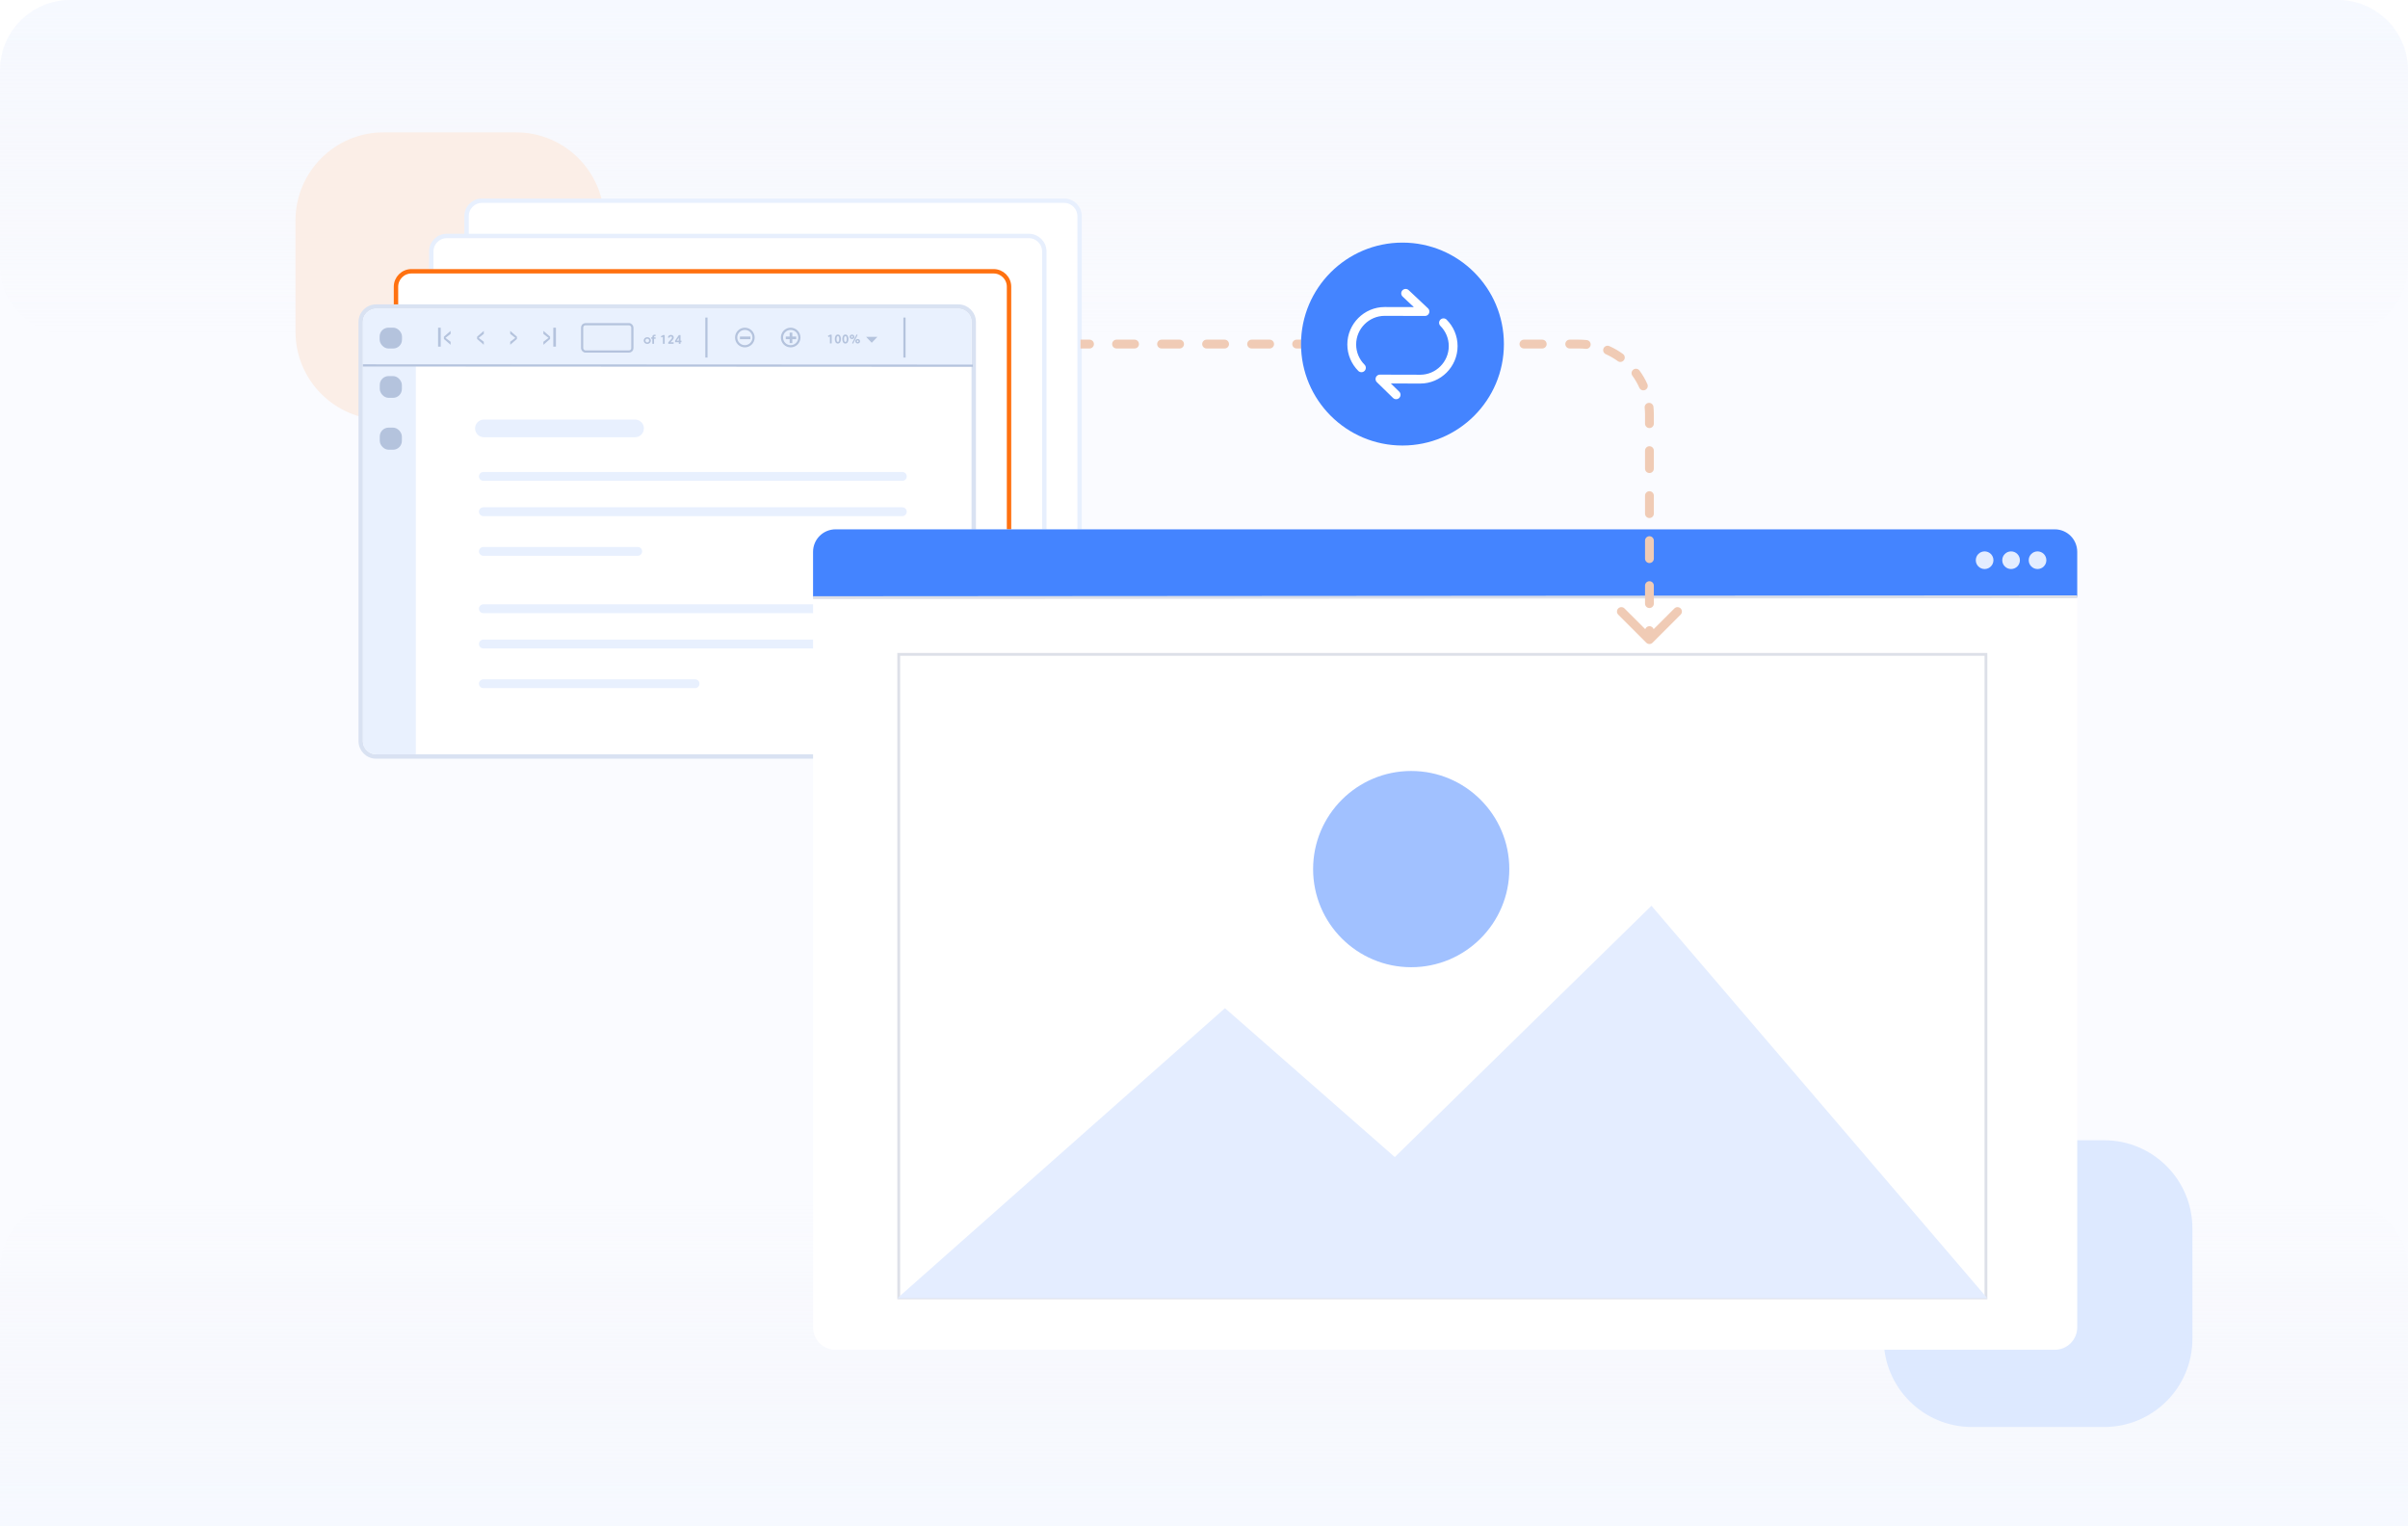 <svg width="546" height="346" viewBox="0 0 546 346" fill="none" xmlns="http://www.w3.org/2000/svg">
<g clip-path="url(#clip0_10996_857)">
<path opacity="0.5" d="M0 16C0 7.163 7.163 0 16 0H530C538.837 0 546 7.163 546 16V346H0V16Z" fill="#F6F9FF"/>
<path d="M0 346H546V288C546 279.163 538.837 272 530 272H16C7.163 272 0 279.163 0 288V346Z" fill="url(#paint0_linear_10996_857)"/>
<path d="M0 16C0 7.163 7.163 0 16 0H530C538.837 0 546 7.163 546 16V60C546 68.837 538.837 76 530 76H16C7.163 76 0 68.837 0 60V16Z" fill="url(#paint1_linear_10996_857)"/>
<path d="M427.117 278.5C427.117 267.454 436.072 258.5 447.117 258.5H477.117C488.163 258.5 497.117 267.454 497.117 278.5V303.5C497.117 314.546 488.163 323.5 477.117 323.5H447.117C436.072 323.5 427.117 314.546 427.117 303.5V278.5Z" fill="#DDE9FF"/>
<path d="M67 50C67 38.954 75.954 30 87 30H117C128.046 30 137 38.954 137 50V75.172C137 86.218 128.046 95.172 117 95.172H87C75.954 95.172 67 86.218 67 75.172V50Z" fill="#FBEEE7"/>
<g filter="url(#filter0_d_10996_857)">
<path d="M109.291 41.5H241.291C243.224 41.5 244.791 43.067 244.791 45V140C244.791 141.933 243.224 143.5 241.291 143.5H109.291C107.358 143.5 105.791 141.933 105.791 140V45C105.791 43.067 107.358 41.5 109.291 41.5Z" fill="white" stroke="#E8F0FE"/>
<path d="M133.599 80.001H228.599" stroke="#E8F0FE" stroke-width="2" stroke-linecap="round"/>
<path d="M133.599 88.001H228.599" stroke="#E8F0FE" stroke-width="2" stroke-linecap="round"/>
<path d="M133.599 97.001H228.599" stroke="#E8F0FE" stroke-width="2" stroke-linecap="round"/>
<path d="M133.599 118.001H228.599" stroke="#E8F0FE" stroke-width="2" stroke-linecap="round"/>
<path d="M133.599 110.001H228.599" stroke="#E8F0FE" stroke-width="2" stroke-linecap="round"/>
<path d="M133.599 127.001H181.599" stroke="#E8F0FE" stroke-width="2" stroke-linecap="round"/>
</g>
<g filter="url(#filter1_d_10996_857)">
<path d="M101.291 49.5H233.291C235.224 49.5 236.791 51.067 236.791 53V148C236.791 149.933 235.224 151.5 233.291 151.5H101.291C99.358 151.5 97.79 149.933 97.79 148V53C97.79 51.067 99.358 49.5 101.291 49.5Z" fill="white" stroke="#E7EFFD"/>
<path d="M110.29 62.998L110.29 150.998L101.29 150.998C99.633 150.998 98.29 149.655 98.29 147.998L98.29 62.998L110.29 62.998Z" fill="#F2F3F7"/>
<rect x="102.112" y="65.256" width="5.012" height="4.932" rx="2.466" fill="#CDCCCC"/>
<rect x="102.112" y="76.942" width="5.012" height="5.011" rx="2.505" fill="#CDCCCC"/>
<path d="M125.599 88.001H220.599" stroke="#DDE0E8" stroke-width="2" stroke-linecap="round"/>
<path d="M125.599 96.001H220.599" stroke="#DDE0E8" stroke-width="2" stroke-linecap="round"/>
<path d="M125.599 105.001H220.599" stroke="#DDE0E8" stroke-width="2" stroke-linecap="round"/>
<path d="M125.599 126.001H220.599" stroke="#DDE0E8" stroke-width="2" stroke-linecap="round"/>
<path d="M125.599 118.001H220.599" stroke="#DDE0E8" stroke-width="2" stroke-linecap="round"/>
<path d="M125.599 135.001H173.599" stroke="#DDE0E8" stroke-width="2" stroke-linecap="round"/>
<path d="M125.722 77.118H159.999" stroke="#DDE0E8" stroke-width="4" stroke-linecap="round"/>
</g>
<g filter="url(#filter2_d_10996_857)">
<path d="M93.29 57.5H225.291C227.224 57.5 228.791 59.067 228.791 61V156C228.791 157.933 227.224 159.5 225.291 159.5H93.29C91.358 159.5 89.79 157.933 89.79 156V61C89.79 59.067 91.358 57.5 93.29 57.5Z" fill="white" stroke="#FF7110"/>
<path d="M102.29 70.998L102.29 158.998L93.29 158.998C91.633 158.998 90.29 157.655 90.29 155.998L90.29 70.998L102.29 70.998Z" fill="#F2F3F7"/>
<rect x="94.112" y="73.256" width="5.012" height="4.932" rx="2.466" fill="#CDCCCC"/>
<rect x="94.112" y="84.942" width="5.012" height="5.011" rx="2.505" fill="#CDCCCC"/>
<path d="M117.599 96.001H212.599" stroke="#DDE0E8" stroke-width="2" stroke-linecap="round"/>
<path d="M117.599 104.001H212.599" stroke="#DDE0E8" stroke-width="2" stroke-linecap="round"/>
<path d="M117.599 113.001H212.599" stroke="#DDE0E8" stroke-width="2" stroke-linecap="round"/>
<path d="M117.599 134.001H212.599" stroke="#DDE0E8" stroke-width="2" stroke-linecap="round"/>
<path d="M117.599 126.001H212.599" stroke="#DDE0E8" stroke-width="2" stroke-linecap="round"/>
<path d="M117.599 143.001H165.599" stroke="#DDE0E8" stroke-width="2" stroke-linecap="round"/>
<path d="M117.722 85.118H151.999" stroke="#DDE0E8" stroke-width="4" stroke-linecap="round"/>
</g>
<g filter="url(#filter3_d_10996_857)">
<path d="M85.29 65.5H217.291C219.224 65.5 220.791 67.067 220.791 69V164C220.791 165.933 219.224 167.5 217.291 167.5H85.29C83.358 167.5 81.79 165.933 81.79 164V69C81.79 67.067 83.358 65.5 85.29 65.5Z" fill="white" stroke="#D9E2F2"/>
<path d="M94.29 79L94.29 167L85.29 167C83.633 167 82.29 165.657 82.29 164L82.29 79L94.29 79Z" fill="#E9F1FE"/>
<rect x="86.112" y="81.258" width="5.012" height="4.932" rx="2" fill="#B4C3DD"/>
<rect x="86.112" y="92.944" width="5.012" height="5.011" rx="2" fill="#B4C3DD"/>
<path d="M82.29 69C82.29 67.343 83.634 66 85.29 66H217.291C218.947 66 220.291 67.343 220.291 69V79H82.29V69Z" fill="#E9F1FE"/>
<rect x="86.08" y="70.281" width="5.072" height="4.726" rx="2" fill="#B4C3DD"/>
<path d="M101.009 72.595L102.172 73.479V74.164L100.652 72.84V72.329L102.172 71.008V71.693L101.009 72.595Z" fill="#B4C3DD"/>
<path d="M108.536 72.595L109.699 73.479V74.164L108.179 72.84V72.329L109.699 71.008V71.693L108.536 72.595Z" fill="#B4C3DD"/>
<path d="M99.632 70.289V74.582" stroke="#B4C3DD" stroke-width="0.6"/>
<path d="M124.375 72.595L123.212 73.479V74.164L124.732 72.84V72.329L123.212 71.008V71.693L124.375 72.595Z" fill="#B4C3DD"/>
<path d="M116.852 72.595L115.689 73.479V74.164L117.208 72.84V72.329L115.689 71.008V71.693L116.852 72.595Z" fill="#B4C3DD"/>
<path d="M125.755 70.289V74.582" stroke="#B4C3DD" stroke-width="0.6"/>
<rect x="131.996" y="69.5" width="11.39" height="6.188" rx="0.75" fill="#E8F0FD" stroke="#B4C3DD" stroke-width="0.5"/>
<path d="M145.955 73.205C145.955 73.633 146.302 73.97 146.766 73.97C147.232 73.97 147.578 73.633 147.578 73.205C147.578 72.777 147.232 72.44 146.766 72.44C146.302 72.44 145.955 72.777 145.955 73.205ZM146.344 73.205C146.344 72.968 146.528 72.783 146.766 72.783C147.006 72.783 147.19 72.968 147.19 73.205C147.19 73.444 147.006 73.627 146.766 73.627C146.528 73.627 146.344 73.444 146.344 73.205Z" fill="#B4C3DD"/>
<path d="M148.65 71.889C148.605 71.882 148.541 71.875 148.482 71.875C148.101 71.875 147.907 72.044 147.907 72.39V72.474H147.66V72.811H147.907V73.936H148.296V72.811H148.65V72.474H148.296V72.395C148.296 72.258 148.358 72.191 148.519 72.191C148.56 72.191 148.612 72.194 148.65 72.198V71.889Z" fill="#B4C3DD"/>
<path d="M150.354 71.96L149.836 72.237L149.991 72.513L150.312 72.341V73.936H150.709V71.96H150.354Z" fill="#B4C3DD"/>
<path d="M152.491 73.096C152.677 72.894 152.766 72.728 152.766 72.503C152.766 72.153 152.488 71.926 152.117 71.926C151.745 71.926 151.474 72.173 151.457 72.539H151.833C151.847 72.385 151.957 72.27 152.112 72.27C152.263 72.27 152.372 72.378 152.372 72.527C152.372 72.649 152.318 72.75 152.183 72.897L151.524 73.616V73.936H152.746V73.595H152.033L152.491 73.096Z" fill="#B4C3DD"/>
<path d="M153.07 73.578H153.914V73.936H154.304V73.578H154.516V73.229H154.304V71.96H153.924L153.07 73.239V73.578ZM153.452 73.232L153.914 72.54V73.232H153.452Z" fill="#B4C3DD"/>
<path d="M188.223 71.872L187.705 72.148L187.86 72.425L188.18 72.253V73.849H188.577V71.872H188.223Z" fill="#B4C3DD"/>
<path d="M189.29 72.86C189.29 73.442 189.522 73.882 189.985 73.882C190.448 73.882 190.68 73.442 190.68 72.86C190.68 72.28 190.448 71.838 189.985 71.838C189.522 71.838 189.29 72.28 189.29 72.86ZM189.68 72.86C189.68 72.459 189.772 72.197 189.985 72.197C190.198 72.197 190.29 72.459 190.29 72.86C190.29 73.263 190.198 73.525 189.985 73.525C189.772 73.525 189.68 73.263 189.68 72.86Z" fill="#B4C3DD"/>
<path d="M190.992 72.86C190.992 73.442 191.223 73.882 191.686 73.882C192.15 73.882 192.381 73.442 192.381 72.86C192.381 72.28 192.15 71.838 191.686 71.838C191.223 71.838 190.992 72.28 190.992 72.86ZM191.381 72.86C191.381 72.459 191.473 72.197 191.686 72.197C191.9 72.197 191.991 72.459 191.991 72.86C191.991 73.263 191.9 73.525 191.686 73.525C191.473 73.525 191.381 73.263 191.381 72.86Z" fill="#B4C3DD"/>
<path d="M193.202 73.789L193.433 73.922L194.451 71.945L194.221 71.812L193.202 73.789ZM192.997 72.359C192.997 72.25 193.075 72.156 193.19 72.156C193.306 72.156 193.384 72.25 193.384 72.359C193.384 72.468 193.306 72.562 193.19 72.562C193.075 72.562 192.997 72.468 192.997 72.359ZM192.655 72.359C192.655 72.641 192.884 72.866 193.19 72.866C193.497 72.866 193.725 72.641 193.725 72.359C193.725 72.076 193.497 71.852 193.19 71.852C192.884 71.852 192.655 72.076 192.655 72.359ZM194.283 73.361C194.283 73.253 194.361 73.158 194.477 73.158C194.592 73.158 194.67 73.253 194.67 73.361C194.67 73.47 194.592 73.565 194.477 73.565C194.361 73.565 194.283 73.47 194.283 73.361ZM193.941 73.361C193.941 73.644 194.17 73.868 194.477 73.868C194.783 73.868 195.012 73.644 195.012 73.361C195.012 73.079 194.783 72.855 194.477 72.855C194.17 72.855 193.941 73.079 193.941 73.361Z" fill="#B4C3DD"/>
<path d="M170.866 72.518C170.866 73.612 169.982 74.498 168.892 74.498C167.802 74.498 166.917 73.612 166.917 72.518C166.917 71.425 167.802 70.539 168.892 70.539C169.982 70.539 170.866 71.425 170.866 72.518Z" stroke="#B4C3DD" stroke-width="0.5"/>
<path d="M167.779 72.594H170.151" stroke="#B4C3DD" stroke-width="0.6"/>
<path d="M179.351 73.781L179.351 71.403" stroke="#B4C3DD" stroke-width="0.6"/>
<path d="M181.253 72.518C181.253 73.612 180.368 74.498 179.278 74.498C178.189 74.498 177.304 73.612 177.304 72.518C177.304 71.425 178.189 70.539 179.278 70.539C180.368 70.539 181.253 71.425 181.253 72.518Z" stroke="#B4C3DD" stroke-width="0.5"/>
<path d="M178.166 72.594H180.538" stroke="#B4C3DD" stroke-width="0.6"/>
<path d="M197.661 73.703L196.377 72.365L198.945 72.365L197.661 73.703Z" fill="#B4C3DD"/>
<path d="M205.085 67.992V77.058" stroke="#B4C3DD" stroke-width="0.5"/>
<path d="M160.177 67.992V77.058" stroke="#B4C3DD" stroke-width="0.5"/>
<path d="M82.284 78.84L220.599 78.906" stroke="#B4C3DD" stroke-width="0.5"/>
<path d="M109.599 104.001H204.599" stroke="#E8F0FE" stroke-width="2" stroke-linecap="round"/>
<path d="M109.599 112.001H204.599" stroke="#E8F0FE" stroke-width="2" stroke-linecap="round"/>
<path d="M109.599 121.001H144.599" stroke="#E8F0FE" stroke-width="2" stroke-linecap="round"/>
<path d="M109.599 142.001H204.599" stroke="#E8F0FE" stroke-width="2" stroke-linecap="round"/>
<path d="M109.599 134.001H204.599" stroke="#E8F0FE" stroke-width="2" stroke-linecap="round"/>
<path d="M109.599 151.001H157.599" stroke="#E8F0FE" stroke-width="2" stroke-linecap="round"/>
<path d="M109.722 93.118H143.999" stroke="#E8F0FE" stroke-width="4" stroke-linecap="round"/>
</g>
<g filter="url(#filter4_d_10996_857)">
<path d="M184.356 125.096C184.356 122.282 186.638 120 189.452 120H465.904C468.718 120 471 122.282 471 125.096V300.904C471 303.719 468.718 306 465.904 306H189.452C186.638 306 184.356 303.718 184.356 300.904V125.096Z" fill="white"/>
</g>
<rect x="203.785" y="148.346" width="246.514" height="145.87" fill="white" stroke="#DDE0E8" stroke-width="0.637"/>
<path d="M277.76 228.551L203.466 294.317H388.192H450.617L374.455 205.339L316.259 262.308L277.76 228.551Z" fill="#E4EDFF"/>
<ellipse opacity="0.5" cx="319.984" cy="197.025" rx="22.244" ry="22.244" fill="#4484FF"/>
<path d="M184.356 125.096C184.356 122.282 186.638 120 189.452 120L465.904 120C468.718 120 471 122.282 471 125.096L471 135.288L184.356 135.288L184.356 125.096Z" fill="#4484FF"/>
<path d="M184.356 135.482L471 135.288" stroke="#DDE0E8" stroke-width="0.637"/>
<circle cx="456" cy="127" r="2" fill="#E4EDFF"/>
<circle cx="450" cy="127" r="2" fill="#E4EDFF"/>
<circle cx="462" cy="127" r="2" fill="#E4EDFF"/>
<path d="M373.293 145.707C373.683 146.098 374.316 146.098 374.707 145.707L381.071 139.343C381.461 138.953 381.461 138.319 381.071 137.929C380.68 137.538 380.047 137.538 379.657 137.929L374 143.586L368.343 137.929C367.953 137.538 367.319 137.538 366.929 137.929C366.538 138.319 366.538 138.953 366.929 139.343L373.293 145.707ZM374 94L373 94L374 94ZM247.042 79C247.594 79 248.042 78.552 248.042 78C248.042 77.448 247.594 77 247.042 77V79ZM253.168 77C252.616 77 252.168 77.448 252.168 78C252.168 78.552 252.616 79 253.168 79V77ZM257.253 79C257.805 79 258.253 78.552 258.253 78C258.253 77.448 257.805 77 257.253 77V79ZM263.379 77C262.827 77 262.379 77.448 262.379 78C262.379 78.552 262.827 79 263.379 79V77ZM267.463 79C268.015 79 268.463 78.552 268.463 78C268.463 77.448 268.015 77 267.463 77V79ZM273.589 77C273.037 77 272.589 77.448 272.589 78C272.589 78.552 273.037 79 273.589 79V77ZM277.673 79C278.226 79 278.673 78.552 278.673 78C278.673 77.448 278.226 77 277.673 77V79ZM283.8 77C283.247 77 282.8 77.448 282.8 78C282.8 78.552 283.247 79 283.8 79V77ZM287.884 79C288.436 79 288.884 78.552 288.884 78C288.884 77.448 288.436 77 287.884 77V79ZM294.01 77C293.458 77 293.01 77.448 293.01 78C293.01 78.552 293.458 79 294.01 79V77ZM298.094 79C298.647 79 299.094 78.552 299.094 78C299.094 77.448 298.647 77 298.094 77V79ZM304.221 77C303.668 77 303.221 77.448 303.221 78C303.221 78.552 303.668 79 304.221 79V77ZM308.305 79C308.857 79 309.305 78.552 309.305 78C309.305 77.448 308.857 77 308.305 77V79ZM314.431 77C313.879 77 313.431 77.448 313.431 78C313.431 78.552 313.879 79 314.431 79V77ZM318.549 79C319.102 79 319.549 78.552 319.549 78C319.549 77.448 319.102 77 318.549 77V79ZM324.778 77C324.226 77 323.778 77.448 323.778 78C323.778 78.552 324.226 79 324.778 79V77ZM328.931 79C329.483 79 329.931 78.552 329.931 78C329.931 77.448 329.483 77 328.931 77V79ZM335.16 77C334.608 77 334.16 77.448 334.16 78C334.16 78.552 334.608 79 335.16 79V77ZM339.313 79C339.865 79 340.313 78.552 340.313 78C340.313 77.448 339.865 77 339.313 77V79ZM345.542 77C344.99 77 344.542 77.448 344.542 78C344.542 78.552 344.99 79 345.542 79V77ZM349.695 79C350.247 79 350.695 78.552 350.695 78C350.695 77.448 350.247 77 349.695 77V79ZM355.924 77C355.371 77 354.924 77.448 354.924 78C354.924 78.552 355.371 79 355.924 79V77ZM359.57 79.081C360.119 79.138 360.61 78.739 360.668 78.19C360.725 77.64 360.326 77.149 359.776 77.092L359.57 79.081ZM364.917 78.466C364.412 78.242 363.821 78.468 363.596 78.972C363.371 79.477 363.598 80.068 364.102 80.293L364.917 78.466ZM366.817 81.863C367.263 82.188 367.889 82.09 368.214 81.643C368.539 81.197 368.44 80.571 367.994 80.246L366.817 81.863ZM371.754 84.007C371.429 83.56 370.803 83.461 370.357 83.786C369.91 84.111 369.812 84.737 370.137 85.183L371.754 84.007ZM371.707 87.898C371.932 88.402 372.523 88.629 373.028 88.404C373.532 88.179 373.759 87.588 373.534 87.083L371.707 87.898ZM374.908 92.224C374.851 91.674 374.36 91.275 373.81 91.332C373.261 91.389 372.862 91.881 372.919 92.43L374.908 92.224ZM373 96.04C373 96.592 373.448 97.04 374 97.04C374.552 97.04 375 96.592 375 96.04L373 96.04ZM375 102.16C375 101.608 374.552 101.16 374 101.16C373.448 101.16 373 101.608 373 102.16L375 102.16ZM373 106.24C373 106.792 373.448 107.24 374 107.24C374.552 107.24 375 106.792 375 106.24L373 106.24ZM375 112.36C375 111.808 374.552 111.36 374 111.36C373.448 111.36 373 111.808 373 112.36L375 112.36ZM373 116.44C373 116.992 373.448 117.44 374 117.44C374.552 117.44 375 116.992 375 116.44L373 116.44ZM375 122.56C375 122.008 374.552 121.56 374 121.56C373.448 121.56 373 122.008 373 122.56L375 122.56ZM373 126.64C373 127.192 373.448 127.64 374 127.64C374.552 127.64 375 127.192 375 126.64L373 126.64ZM375 132.76C375 132.208 374.552 131.76 374 131.76C373.448 131.76 373 132.208 373 132.76L375 132.76ZM373 136.84C373 137.392 373.448 137.84 374 137.84C374.552 137.84 375 137.392 375 136.84L373 136.84ZM375 142.96C375 142.408 374.552 141.96 374 141.96C373.448 141.96 373 142.408 373 142.96L375 142.96ZM245 79H247.042V77H245V79ZM253.168 79H257.253V77H253.168V79ZM263.379 79H267.463V77H263.379V79ZM273.589 79H277.673V77H273.589V79ZM283.8 79H287.884V77H283.8V79ZM294.01 79H298.094V77H294.01V79ZM304.221 79H308.305V77H304.221V79ZM314.431 79H316.473V77H314.431V79ZM316.473 79H318.549V77H316.473V79ZM324.778 79H328.931V77H324.778V79ZM335.16 79H339.313V77H335.16V79ZM345.542 79H349.695V77H345.542V79ZM355.924 79H358V77H355.924V79ZM358 79C358.53 79 359.054 79.028 359.57 79.081L359.776 77.092C359.192 77.031 358.6 77 358 77V79ZM364.102 80.293C365.065 80.722 365.974 81.25 366.817 81.863L367.994 80.246C367.039 79.551 366.008 78.953 364.917 78.466L364.102 80.293ZM370.137 85.183C370.75 86.026 371.278 86.935 371.707 87.898L373.534 87.083C373.047 85.992 372.449 84.961 371.754 84.007L370.137 85.183ZM372.919 92.43C372.972 92.946 373 93.47 373 94L375 94C375 93.4 374.969 92.808 374.908 92.224L372.919 92.43ZM373 94L373 96.04L375 96.04L375 94L373 94ZM373 102.16L373 106.24L375 106.24L375 102.16L373 102.16ZM373 112.36L373 116.44L375 116.44L375 112.36L373 112.36ZM373 122.56L373 126.64L375 126.64L375 122.56L373 122.56ZM373 132.76L373 136.84L375 136.84L375 132.76L373 132.76ZM373 142.96L373 145L375 145L375 142.96L373 142.96Z" fill="#F0CBB5"/>
<circle cx="23" cy="23" r="23" transform="matrix(-1 0 0 1 341 55)" fill="#4484FF"/>
<path d="M318.719 66.5L323.101 70.626L313.968 70.603C309.866 70.603 306.5 73.969 306.5 78.094C306.5 80.15 307.339 82.023 308.694 83.379" stroke="white" stroke-width="2" stroke-linecap="round" stroke-linejoin="round"/>
<path d="M316.562 89.5L312.899 85.929L322.032 85.952C326.134 85.952 329.5 82.586 329.5 78.461C329.5 76.405 328.661 74.532 327.306 73.177" stroke="white" stroke-width="2" stroke-linecap="round" stroke-linejoin="round"/>
</g>
<defs>
<filter id="filter0_d_10996_857" x="95.29" y="35" width="160" height="123" filterUnits="userSpaceOnUse" color-interpolation-filters="sRGB">
<feFlood flood-opacity="0" result="BackgroundImageFix"/>
<feColorMatrix in="SourceAlpha" type="matrix" values="0 0 0 0 0 0 0 0 0 0 0 0 0 0 0 0 0 0 127 0" result="hardAlpha"/>
<feOffset dy="4"/>
<feGaussianBlur stdDeviation="5"/>
<feComposite in2="hardAlpha" operator="out"/>
<feColorMatrix type="matrix" values="0 0 0 0 0 0 0 0 0 0 0 0 0 0 0 0 0 0 0.08 0"/>
<feBlend mode="normal" in2="BackgroundImageFix" result="effect1_dropShadow_10996_857"/>
<feBlend mode="normal" in="SourceGraphic" in2="effect1_dropShadow_10996_857" result="shape"/>
</filter>
<filter id="filter1_d_10996_857" x="87.29" y="43" width="160" height="123" filterUnits="userSpaceOnUse" color-interpolation-filters="sRGB">
<feFlood flood-opacity="0" result="BackgroundImageFix"/>
<feColorMatrix in="SourceAlpha" type="matrix" values="0 0 0 0 0 0 0 0 0 0 0 0 0 0 0 0 0 0 127 0" result="hardAlpha"/>
<feOffset dy="4"/>
<feGaussianBlur stdDeviation="5"/>
<feComposite in2="hardAlpha" operator="out"/>
<feColorMatrix type="matrix" values="0 0 0 0 0 0 0 0 0 0 0 0 0 0 0 0 0 0 0.08 0"/>
<feBlend mode="normal" in2="BackgroundImageFix" result="effect1_dropShadow_10996_857"/>
<feBlend mode="normal" in="SourceGraphic" in2="effect1_dropShadow_10996_857" result="shape"/>
</filter>
<filter id="filter2_d_10996_857" x="79.29" y="51" width="160" height="123" filterUnits="userSpaceOnUse" color-interpolation-filters="sRGB">
<feFlood flood-opacity="0" result="BackgroundImageFix"/>
<feColorMatrix in="SourceAlpha" type="matrix" values="0 0 0 0 0 0 0 0 0 0 0 0 0 0 0 0 0 0 127 0" result="hardAlpha"/>
<feOffset dy="4"/>
<feGaussianBlur stdDeviation="5"/>
<feComposite in2="hardAlpha" operator="out"/>
<feColorMatrix type="matrix" values="0 0 0 0 0 0 0 0 0 0 0 0 0 0 0 0 0 0 0.08 0"/>
<feBlend mode="normal" in2="BackgroundImageFix" result="effect1_dropShadow_10996_857"/>
<feBlend mode="normal" in="SourceGraphic" in2="effect1_dropShadow_10996_857" result="shape"/>
</filter>
<filter id="filter3_d_10996_857" x="71.29" y="59" width="160" height="123" filterUnits="userSpaceOnUse" color-interpolation-filters="sRGB">
<feFlood flood-opacity="0" result="BackgroundImageFix"/>
<feColorMatrix in="SourceAlpha" type="matrix" values="0 0 0 0 0 0 0 0 0 0 0 0 0 0 0 0 0 0 127 0" result="hardAlpha"/>
<feOffset dy="4"/>
<feGaussianBlur stdDeviation="5"/>
<feComposite in2="hardAlpha" operator="out"/>
<feColorMatrix type="matrix" values="0 0 0 0 0 0 0 0 0 0 0 0 0 0 0 0 0 0 0.08 0"/>
<feBlend mode="normal" in2="BackgroundImageFix" result="effect1_dropShadow_10996_857"/>
<feBlend mode="normal" in="SourceGraphic" in2="effect1_dropShadow_10996_857" result="shape"/>
</filter>
<filter id="filter4_d_10996_857" x="179.26" y="114.904" width="296.835" height="196.192" filterUnits="userSpaceOnUse" color-interpolation-filters="sRGB">
<feFlood flood-opacity="0" result="BackgroundImageFix"/>
<feColorMatrix in="SourceAlpha" type="matrix" values="0 0 0 0 0 0 0 0 0 0 0 0 0 0 0 0 0 0 127 0" result="hardAlpha"/>
<feOffset/>
<feGaussianBlur stdDeviation="2.548"/>
<feComposite in2="hardAlpha" operator="out"/>
<feColorMatrix type="matrix" values="0 0 0 0 0 0 0 0 0 0 0 0 0 0 0 0 0 0 0.15 0"/>
<feBlend mode="normal" in2="BackgroundImageFix" result="effect1_dropShadow_10996_857"/>
<feBlend mode="normal" in="SourceGraphic" in2="effect1_dropShadow_10996_857" result="shape"/>
</filter>
<linearGradient id="paint0_linear_10996_857" x1="252.16" y1="346" x2="252.16" y2="272" gradientUnits="userSpaceOnUse">
<stop stop-color="#F6F9FF"/>
<stop offset="1" stop-color="#F3F4F8" stop-opacity="0"/>
</linearGradient>
<linearGradient id="paint1_linear_10996_857" x1="252.16" y1="0" x2="252.16" y2="76" gradientUnits="userSpaceOnUse">
<stop stop-color="#F6F9FF"/>
<stop offset="1" stop-color="#F3F4F8" stop-opacity="0"/>
</linearGradient>
<clipPath id="clip0_10996_857">
<rect width="546" height="346" fill="white"/>
</clipPath>
</defs>
</svg>
